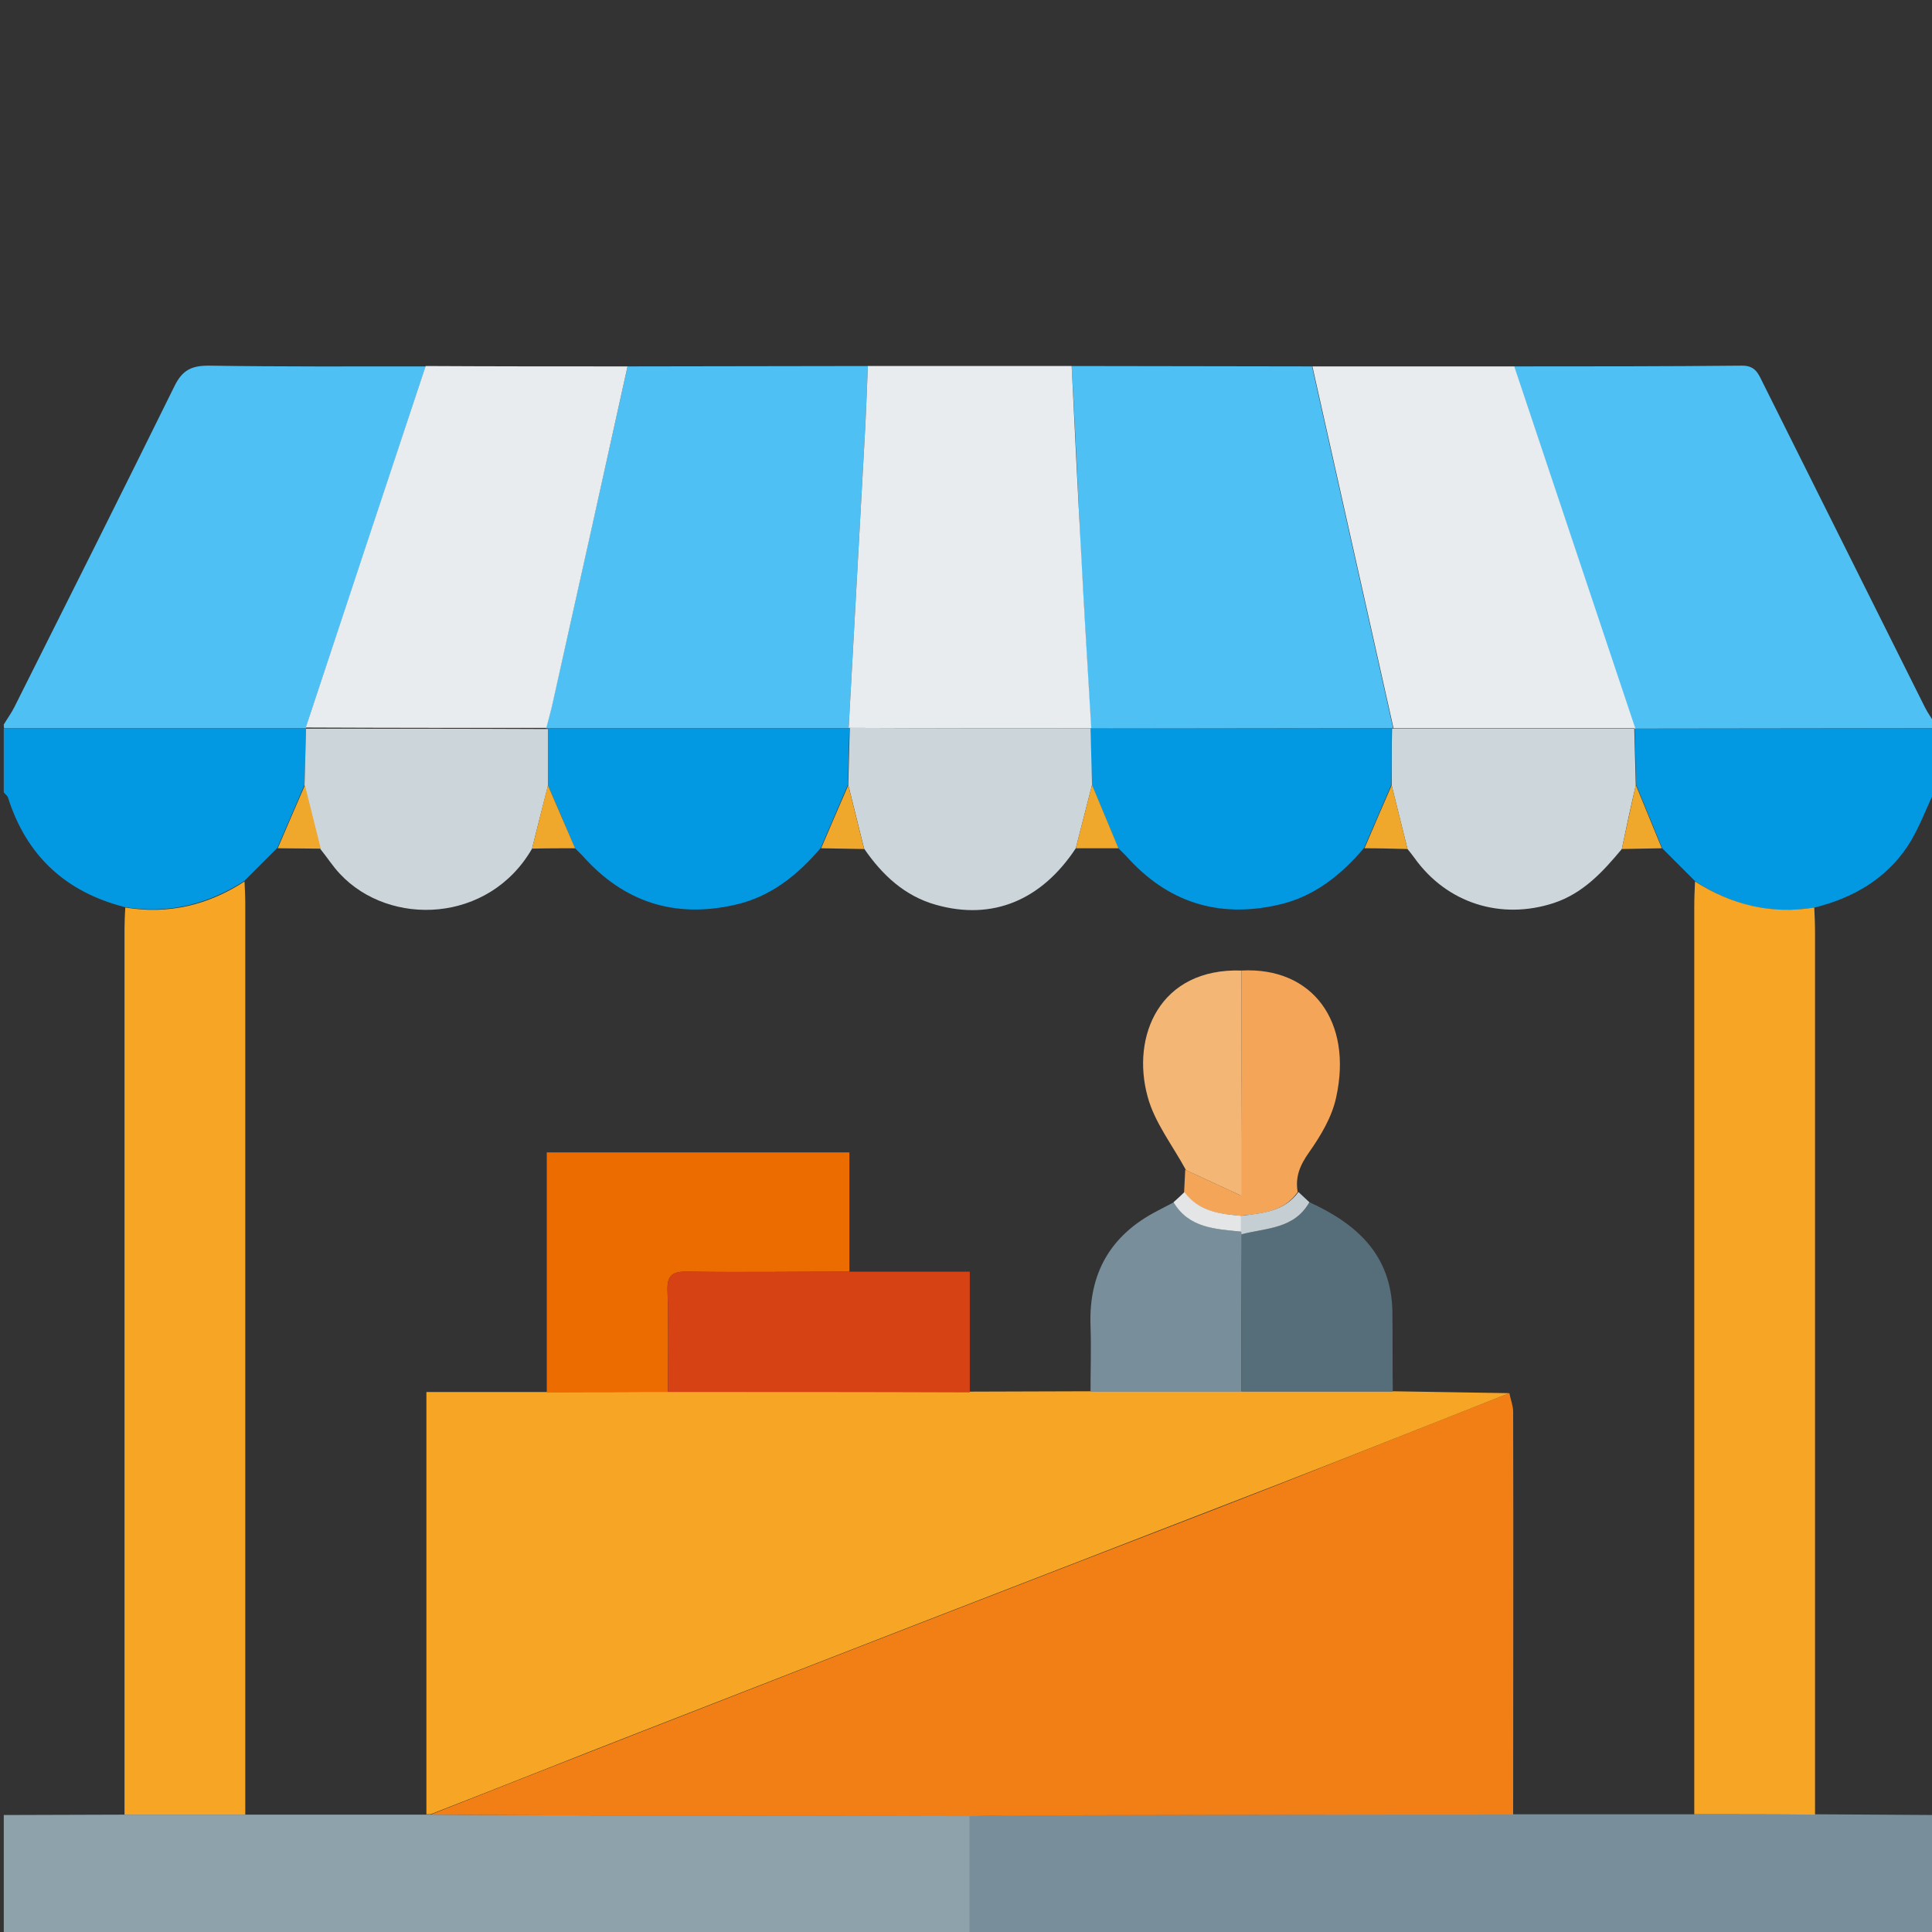 <?xml version="1.0" encoding="utf-8"?>
<!-- Generator: Adobe Illustrator 21.1.0, SVG Export Plug-In . SVG Version: 6.00 Build 0)  -->
<svg version="1.1" id="Layer_1" xmlns="http://www.w3.org/2000/svg" xmlns:xlink="http://www.w3.org/1999/xlink" x="0px" y="0px"
	 viewBox="0 0 512 512" style="enable-background:new 0 0 512 512;" xml:space="preserve">
<rect x="0" y="0" width="512" height="512" fill="#333333" stroke="none"/>
<style type="text/css">
	.st0{fill:#788E9A;}
	.st1{fill:#8EA2AC;}
	.st2{fill:#4EC0F4;}
	.st3{fill:#0399E2;}
	.st4{fill:#E9ECEE;}
	.st5{fill:#F27E16;}
	.st6{fill:#F6A624;}
	.st7{fill:#CCD6DA;}
	.st8{fill:#EFA72C;}
	.st9{fill:#CDD6DA;}
	.st10{fill:#EC6C00;}
	.st11{fill:#D64214;}
	.st12{fill:#788F9B;}
	.st13{fill:#556E7A;}
	.st14{fill:#F4A558;}
	.st15{fill:#F4B674;}
	.st16{fill:#C5CFD3;}
	.st17{fill:#E3E5E7;}
</style>
<g>
	<path class="st0" d="M513,481c0,10.7,0,21.3,0,32c-85.3,0-170.7,0-256,0c0-10.6,0-21.2,0-31.8c5.1-0.1,10.3-0.1,15.4-0.2
		c42.9-0.1,85.7-0.1,128.6-0.2c16,0,32,0,48,0c10.7,0,21.3,0,32,0C491.7,480.9,502.3,480.9,513,481z"/>
	<path class="st1" d="M257,481.2c0,10.6,0,21.2,0,31.8c-85.3,0-170.7,0-256,0c0-10.7,0-21.3,0-32c10.7,0,21.3-0.1,32-0.1
		c10.7,0,21.3,0,32,0c16,0,32,0,48,0c0.4,0,0.7,0,1.1,0c14.5,0.1,29,0.1,43.5,0.2C190.7,481.1,223.8,481.1,257,481.2z"/>
	<path class="st2" d="M1,192c0.9-1.5,2-3,2.8-4.6c14.2-28.3,28.4-56.6,42.4-85c2.1-4.3,4.5-5.5,9.1-5.5c19.2,0.3,38.3,0.2,57.5,0.2
		c-10.6,32-21.2,64-31.8,95.9c-26.6,0-53.3,0-79.9,0C1,192.7,1,192.3,1,192z"/>
	<path class="st2" d="M401.2,97.1c20.2,0,40.3,0,60.5-0.2c3.3,0,4.2,1.9,5.3,4.2c14.4,28.8,28.7,57.5,43.1,86.3
		c0.8,1.6,1.9,3.1,2.8,4.6c0,0.3,0,0.7,0,1c-26.6,0-53.1,0.1-79.7,0.1C422.6,161.1,411.9,129.1,401.2,97.1z"/>
	<path class="st3" d="M1,193c26.6,0,53.3,0,79.9,0c0,0,0.2-0.1,0.2-0.1c-0.1,5-0.3,10.1-0.4,15.1c-2.4,5.6-4.8,11.1-7.2,16.7
		c-2.9,2.9-5.9,5.9-8.8,8.8c-9.7,6.2-20.2,8.8-31.6,6.9c-15.7-4-26.1-13.6-31-29.1C2,210.9,1.4,210.5,1,210C1,204.3,1,198.7,1,193z"
		/>
	<path class="st3" d="M433.3,193.1c26.6,0,53.1-0.1,79.7-0.1c0,5.3,0,10.7,0,16c-2.5,5.1-4.4,10.6-7.5,15.3
		c-5.8,8.7-14.5,13.7-24.6,16.2c-11.5,2-21.9-0.6-31.6-6.9c-2.9-2.9-5.9-5.9-8.8-8.8c-2.3-5.6-4.6-11.2-6.9-16.8
		c-0.1-5-0.3-10-0.4-15L433.3,193.1z"/>
	<path class="st2" d="M166.3,97.1c21.2,0,42.5-0.1,63.7-0.1c-0.3,6.6-0.5,13.3-0.9,19.9c-1.4,25.4-2.8,50.7-4.2,76.1
		c-26.6,0-53.1,0-79.7,0l-0.5,0c0.6-2.4,1.3-4.8,1.8-7.2C153.2,156.2,159.7,126.7,166.3,97.1z"/>
	<path class="st2" d="M284,97c21.2,0,42.5,0.1,63.7,0.1c7.2,32,14.3,63.9,21.5,95.9c0,0-0.5,0-0.5,0c-26.5,0-53.1,0.1-79.6,0.1
		c-0.9-15.6-1.8-31.2-2.7-46.8C285.7,129.9,284.9,113.5,284,97z"/>
	<path class="st4" d="M166.3,97.1c-6.5,29.5-13.1,59.1-19.7,88.6c-0.5,2.4-1.2,4.8-1.8,7.2c-21.2,0-42.4,0-63.6-0.1
		c0,0-0.2,0.1-0.2,0.1c10.6-32,21.2-64,31.8-95.9C130.6,97.1,148.4,97.1,166.3,97.1z"/>
	<path class="st4" d="M369.3,193c-7.2-32-14.3-63.9-21.5-95.9c17.8,0,35.6,0,53.5,0c10.7,32,21.4,64,32.1,96c0,0-0.3-0.1-0.3-0.1
		C411.8,193,390.5,193,369.3,193z"/>
	<path class="st4" d="M284,97c0.8,16.4,1.6,32.9,2.5,49.3c0.8,15.6,1.8,31.2,2.7,46.8c0,0-0.2-0.1-0.2-0.1c-21.3,0-42.6,0-63.9-0.1
		l-0.2,0.1c1.4-25.4,2.8-50.7,4.2-76.1c0.4-6.6,0.6-13.3,0.9-19.9C248,97,266,97,284,97z"/>
	<path class="st5" d="M400,369.2c0.3,1.6,1,3.3,1,4.9c0.1,35.6,0,71.2,0,106.8c-42.9,0-85.7,0.1-128.6,0.2c-5.1,0-10.3,0.1-15.4,0.2
		c-33.1-0.1-66.3-0.1-99.4-0.2c-14.5,0-29-0.1-43.5-0.2c18.5-7.3,37-14.6,55.5-21.8c33.8-13.2,67.7-26.4,101.6-39.5
		c22.9-8.9,45.8-17.6,68.7-26.6C359.9,385.1,379.9,377.1,400,369.2z"/>
	<path class="st6" d="M449,480.8c0-80.2,0-160.5,0-240.7c0-2.2,0.1-4.3,0.2-6.5c9.7,6.2,20.2,8.8,31.6,6.9c0.1,2.2,0.2,4.3,0.2,6.5
		c0,78,0,155.9,0,233.9C470.3,480.8,459.7,480.8,449,480.8z"/>
	<path class="st6" d="M400,369.2c-20,7.9-40.1,15.9-60.1,23.7c-22.9,8.9-45.8,17.7-68.7,26.6c-33.9,13.1-67.7,26.3-101.6,39.5
		c-18.5,7.2-37,14.6-55.5,21.8c-0.4,0-0.7,0-1.1,0c0-37,0-74.1,0-111.9c10.8,0,21.4,0,31.9,0c10.7,0,21.4,0,32.1-0.1
		c26.7,0,53.3,0,80,0c10.7,0,21.3-0.1,32-0.1c13.3,0,26.7,0,40,0c13.3,0,26.7,0,40,0C379.3,368.9,389.7,369,400,369.2z"/>
	<path class="st6" d="M64.8,233.6c0.1,2,0.2,4,0.2,6c0,80.4,0,160.8,0,241.3c-10.7,0-21.3,0-32,0c0-78.3,0-156.6,0-234.9
		c0-1.8,0.1-3.7,0.2-5.5C44.6,242.4,55.1,239.9,64.8,233.6z"/>
	<path class="st7" d="M141,224.9c-11.4,19.8-37.7,20.8-50.9,6.7c-1.9-2-3.4-4.4-5.2-6.6c-1.4-5.6-2.8-11.2-4.2-16.8
		c0.1-5,0.3-10.1,0.4-15.1c21.2,0,42.4,0,63.6,0.1c0,0,0.5,0,0.5,0c0,5,0,10,0,15.1C143.8,213.7,142.4,219.3,141,224.9z"/>
	<path class="st8" d="M80.8,208.1c1.4,5.6,2.8,11.2,4.2,16.8c-3.8,0-7.6-0.1-11.4-0.1C76,219.2,78.4,213.6,80.8,208.1z"/>
	<path class="st9" d="M429.8,225c-5,6-10.2,11.7-18,14.3c-14,4.6-28.4,0.1-37-12c-0.6-0.8-1.2-1.6-1.8-2.3
		c-1.4-5.6-2.8-11.3-4.2-16.9c0-5,0-10,0.1-15c0,0,0.5,0,0.5,0c21.2,0,42.5,0,63.7,0c0.1,5,0.3,10,0.4,15
		C432.2,213.6,431,219.3,429.8,225z"/>
	<path class="st8" d="M429.8,225c1.2-5.7,2.5-11.3,3.7-17c2.3,5.6,4.6,11.2,6.9,16.8C436.9,224.9,433.3,224.9,429.8,225z"/>
	<path class="st3" d="M145.2,208.1c0-5,0-10,0-15.1c26.6,0,53.1,0,79.7,0c0,0,0.2-0.1,0.2-0.1c-0.1,5-0.3,10.1-0.4,15.1
		c-2.4,5.6-4.8,11.1-7.2,16.7c-6.1,7.2-13.3,13-22.8,15.1c-15.9,3.6-29.4-0.7-40.3-13c-0.7-0.7-1.4-1.4-2.1-2.1
		C150,219.2,147.6,213.6,145.2,208.1z"/>
	<path class="st3" d="M368.8,193c0,5,0,10-0.1,15c-2.4,5.6-4.8,11.2-7.2,16.7c-6.1,7.2-13.3,13-22.8,15.1
		c-15.9,3.6-29.4-0.7-40.3-13c-0.7-0.7-1.4-1.4-2.1-2.1c-2.3-5.6-4.7-11.2-7-16.8c-0.1-5-0.3-10-0.4-15c0,0,0.2,0.1,0.2,0.1
		C315.8,193.1,342.3,193,368.8,193z"/>
	<path class="st7" d="M289,193c0.1,5,0.3,10,0.4,15c-1.4,5.6-2.9,11.2-4.3,16.8c-9.1,13.8-22.1,19.2-37,15
		c-8.3-2.3-14.3-7.9-19.1-14.9c-1.4-5.6-2.8-11.2-4.2-16.9c0.1-5,0.3-10.1,0.4-15.1C246.4,193,267.7,193,289,193z"/>
	<path class="st10" d="M177,368.9c-10.7,0-21.4,0-32.1,0.1c0-21.1,0-42.2,0-63.6c26.7,0,53,0,80.2,0c0,10.5,0,21,0,31.6
		c-14.3,0-28.5,0.2-42.8,0c-3.9-0.1-5.6,0.8-5.4,5.1C177.2,351,177,360,177,368.9z"/>
	<path class="st11" d="M177,368.9c0-8.9,0.2-17.9-0.1-26.8c-0.2-4.4,1.5-5.2,5.4-5.1c14.2,0.2,28.5,0,42.8,0c10.4,0,20.9,0,31.9,0
		c0,10.9,0,21.4,0,32C230.4,368.9,203.7,368.9,177,368.9z"/>
	<path class="st12" d="M329,368.8c-13.3,0-26.7,0-40,0c0-5.8,0.2-11.7,0-17.5c-0.5-13.9,5.3-24,17.7-30.4c1.5-0.8,2.9-1.5,4.4-2.3
		c4.1,6.9,11.1,7.1,17.9,7.8c0,0.2,0,0.4,0.1,0.7C329,341,329,354.9,329,368.8z"/>
	<path class="st13" d="M329,368.8c0-13.9,0-27.8,0-41.7c6.5-1.7,14-1.4,18-8.5c12.5,5.7,21.7,13.9,22,28.9c0.1,7.1,0,14.2,0.1,21.3
		C355.7,368.8,342.3,368.8,329,368.8z"/>
	<path class="st14" d="M329,257.2c18.9-1,29.5,13.6,25.1,33.6c-1.1,5.2-4.1,10.2-7.2,14.6c-2.4,3.4-3.7,6.5-3,10.5
		c-3.7,5.3-9.5,5.7-15.2,6.3c-5.6-0.5-11.2-1.1-14.9-6.3c0.1-2,0.2-3.9,0.3-5.9c4.5,2.1,9.1,4.2,14.7,6.8
		C329,296,329,276.6,329,257.2z"/>
	<path class="st15" d="M329,257.2c0,19.4,0,38.9,0,59.7c-5.6-2.6-10.2-4.7-14.7-6.8c-3.5-6.5-8.4-12.7-10.2-19.6
		C299.8,274.7,307.2,256.5,329,257.2z"/>
	<path class="st16" d="M328.9,322.2c5.7-0.7,11.4-1.1,15.2-6.3c1,0.9,1.9,1.8,2.9,2.7c-4,7.1-11.4,6.8-18,8.5c0-0.2,0-0.4-0.1-0.7
		C328.9,325.1,328.9,323.6,328.9,322.2z"/>
	<path class="st8" d="M224.8,208.1c1.4,5.6,2.8,11.2,4.2,16.9c-3.8-0.1-7.6-0.1-11.4-0.2C220,219.2,222.4,213.6,224.8,208.1z"/>
	<path class="st8" d="M361.6,224.8c2.4-5.6,4.8-11.2,7.2-16.7c1.4,5.6,2.8,11.3,4.2,16.9C369.2,224.9,365.4,224.8,361.6,224.8z"/>
	<path class="st17" d="M328.9,322.2c0,1.4,0,2.8,0,4.2c-6.8-0.7-13.8-0.9-17.9-7.8c1-0.9,2-1.8,2.9-2.7
		C317.7,321.1,323.3,321.7,328.9,322.2z"/>
	<path class="st8" d="M145.2,208.1c2.4,5.6,4.8,11.1,7.2,16.7c-3.8,0-7.6,0-11.4,0.1C142.4,219.3,143.8,213.7,145.2,208.1z"/>
	<path class="st8" d="M285.1,224.8c1.4-5.6,2.9-11.2,4.3-16.8c2.3,5.6,4.7,11.2,7,16.8C292.6,224.8,288.9,224.8,285.1,224.8z"/>
</g>
</svg>
